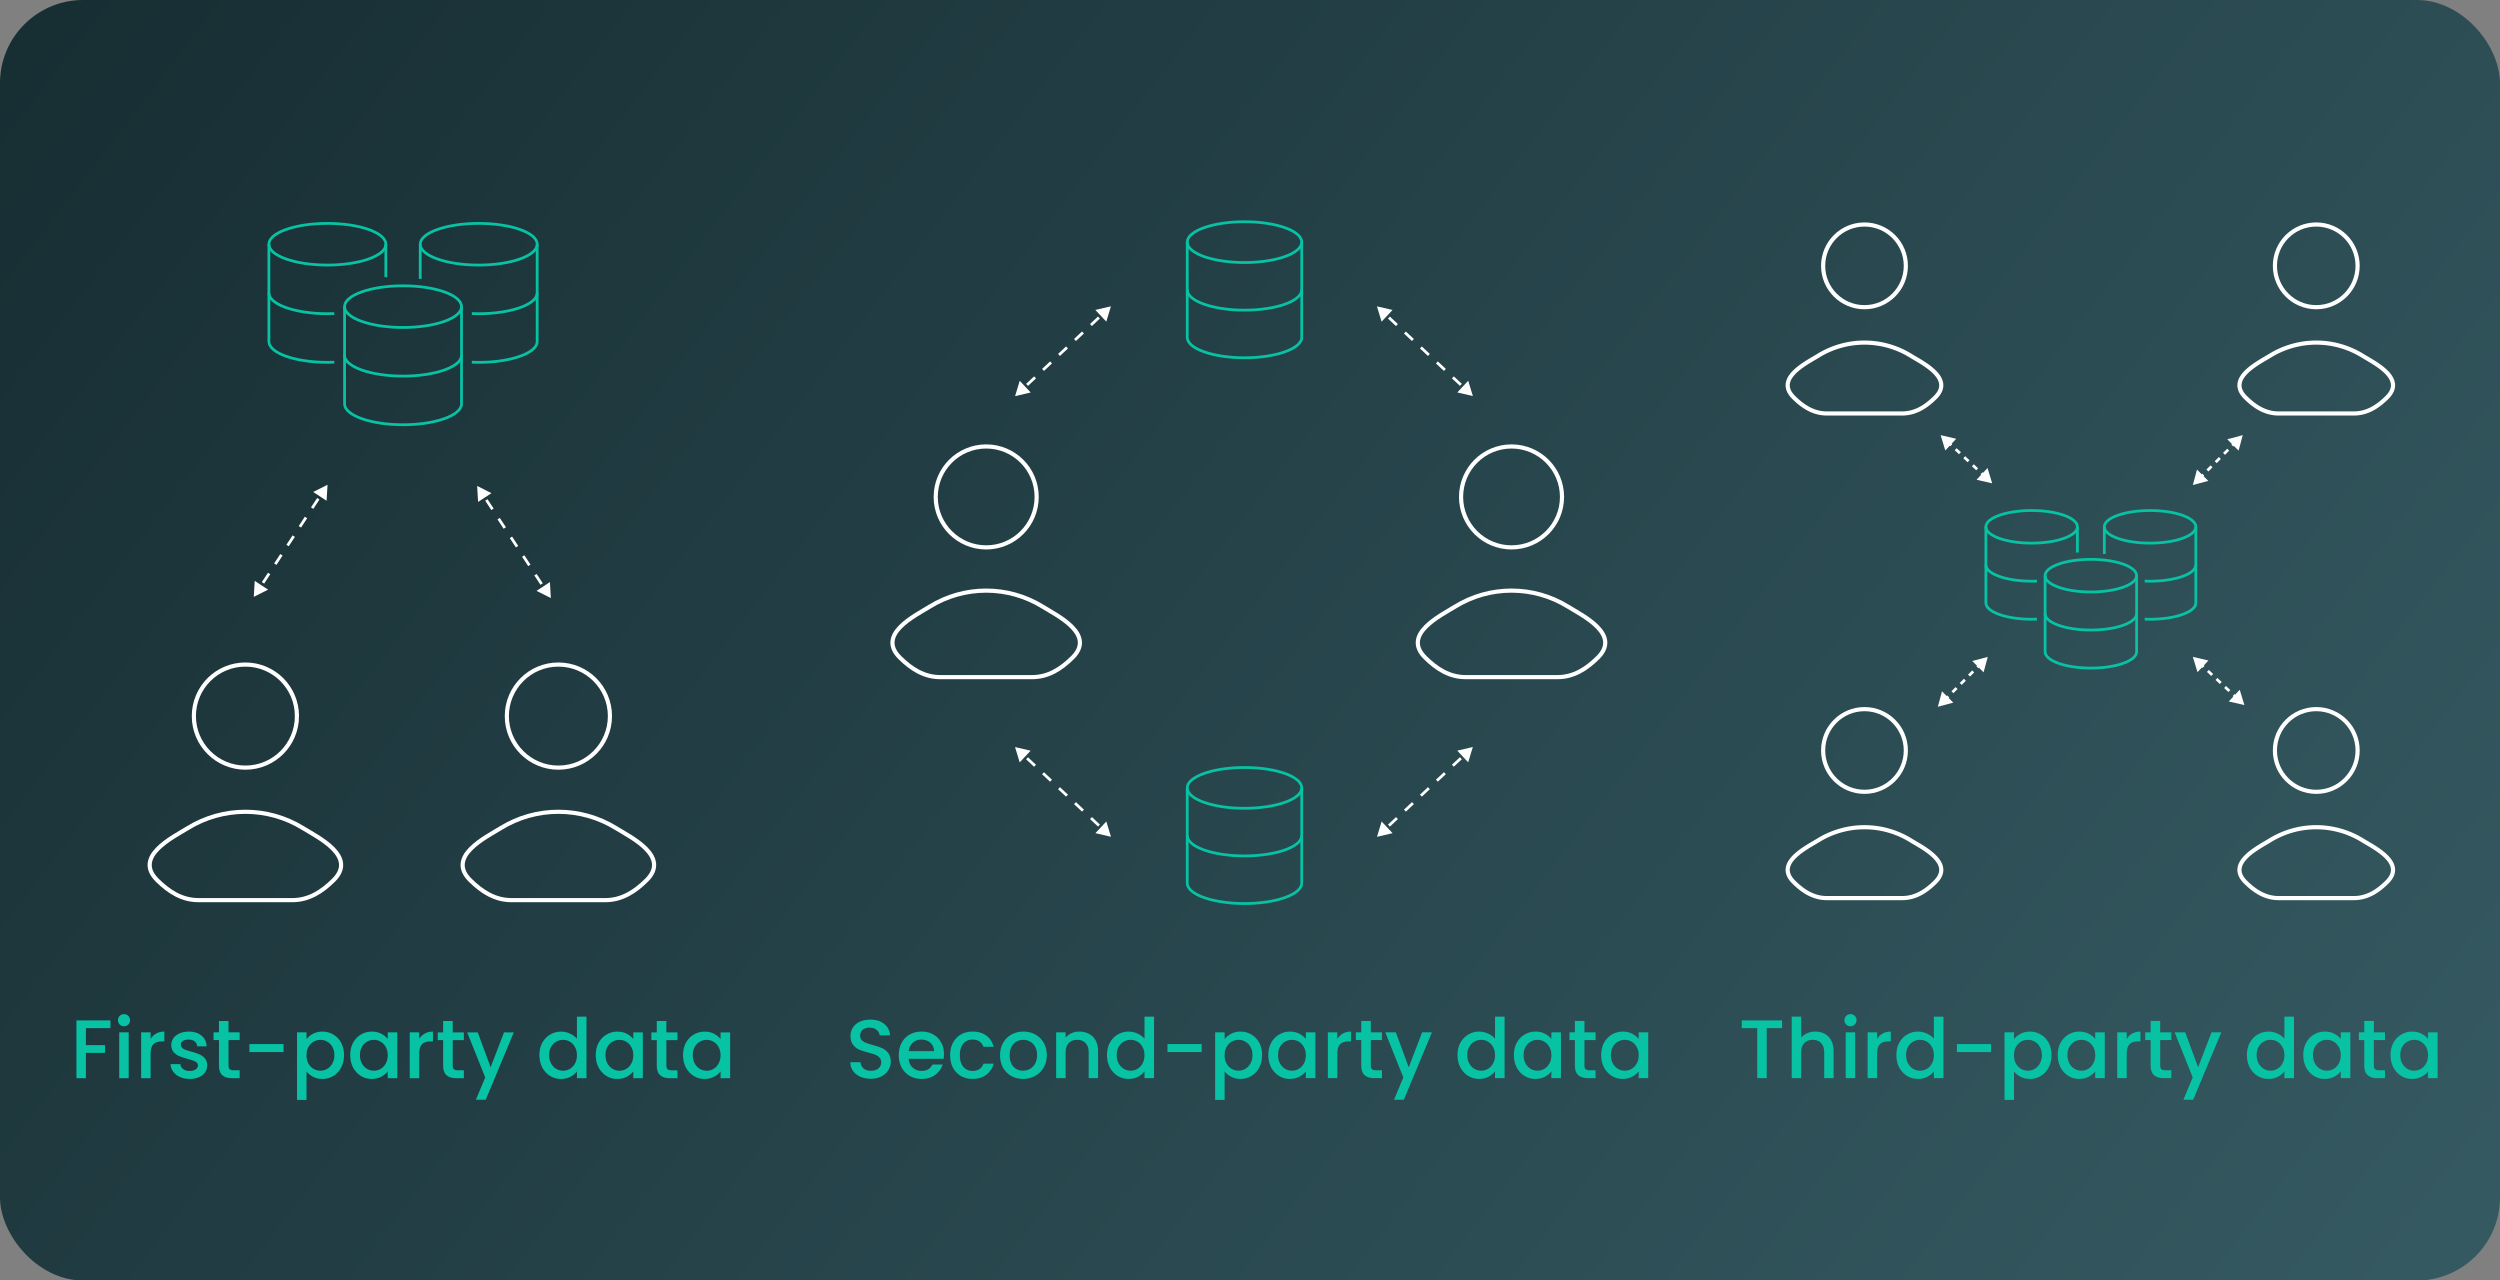 <svg xmlns="http://www.w3.org/2000/svg" width="902" height="462" fill="none"><rect width="100%" height="100%" fill="#808080" stroke="none"/><rect width="902" height="462" fill="url(#a)" rx="30"/><path fill="#08C2A4" d="M39.844 368.154v2.79h-8.85v6.15h6.9v2.79h-6.9v9.12h-3.42v-20.85zm4.91 2.13q-.93 0-1.56-.63t-.63-1.56.63-1.56 1.56-.63q.9 0 1.53.63t.63 1.56-.63 1.56-1.53.63m1.68 2.19v16.53h-3.42v-16.53zm7.91 2.4a5.3 5.3 0 0 1 1.98-1.95q1.26-.72 2.97-.72v3.54h-.87q-2.01 0-3.06 1.02-1.02 1.02-1.02 3.54v8.7h-3.42v-16.53h3.42zm14.093 14.4q-1.95 0-3.51-.69-1.53-.72-2.43-1.92-.9-1.23-.96-2.73h3.54q.09 1.05.99 1.77.93.69 2.31.69 1.44 0 2.22-.54.81-.57.81-1.44 0-.93-.9-1.38-.87-.45-2.79-.99-1.86-.51-3.03-.99t-2.04-1.47q-.84-.99-.84-2.61 0-1.32.78-2.4.78-1.11 2.22-1.74 1.47-.63 3.36-.63 2.82 0 4.53 1.44 1.74 1.41 1.86 3.87h-3.42q-.09-1.11-.9-1.77t-2.19-.66q-1.35 0-2.07.51t-.72 1.35q0 .66.48 1.11t1.17.72q.69.24 2.04.63 1.8.48 2.94.99 1.17.48 2.01 1.44t.87 2.55q0 1.41-.78 2.52t-2.22 1.74q-1.41.63-3.33.63m14.016-14.01v9.15q0 .93.42 1.35.45.39 1.5.39h2.1v2.85h-2.7q-2.31 0-3.54-1.08t-1.23-3.51v-9.15h-1.95v-2.79h1.95v-4.11h3.45v4.11h4.02v2.79zm19.862 1.44v2.88h-12.33v-2.88zm8.279-1.8q.87-1.14 2.37-1.92t3.39-.78q2.16 0 3.93 1.08 1.8 1.05 2.82 2.97t1.02 4.41-1.02 4.47q-1.02 1.95-2.82 3.06-1.77 1.08-3.93 1.08-1.89 0-3.36-.75-1.47-.78-2.4-1.92v10.26h-3.42v-24.39h3.42zm10.05 5.76q0-1.71-.72-2.94-.69-1.26-1.86-1.89-1.14-.66-2.46-.66-1.29 0-2.46.66-1.14.66-1.86 1.92-.69 1.26-.69 2.97t.69 3q.72 1.26 1.86 1.92 1.17.66 2.46.66 1.32 0 2.46-.66 1.17-.69 1.86-1.98.72-1.29.72-3m5.722 0q0-2.49 1.02-4.41 1.05-1.92 2.82-2.97 1.8-1.08 3.96-1.08 1.95 0 3.39.78 1.47.75 2.34 1.89v-2.4h3.45v16.53h-3.45v-2.46q-.87 1.17-2.37 1.95t-3.42.78q-2.13 0-3.9-1.08-1.77-1.11-2.82-3.06-1.02-1.98-1.02-4.47m13.53.06q0-1.71-.72-2.97-.69-1.26-1.83-1.92t-2.46-.66-2.46.66q-1.14.63-1.86 1.89-.69 1.23-.69 2.94t.69 3q.72 1.29 1.86 1.98 1.17.66 2.46.66 1.32 0 2.46-.66t1.83-1.92q.72-1.29.72-3m11.362-5.85a5.3 5.3 0 0 1 1.98-1.95q1.26-.72 2.97-.72v3.54h-.87q-2.01 0-3.06 1.02-1.02 1.02-1.02 3.54v8.7h-3.42v-16.53h3.42zm12.084.39v9.15q0 .93.42 1.35.45.39 1.5.39h2.1v2.85h-2.7q-2.31 0-3.54-1.08t-1.23-3.51v-9.15h-1.95v-2.79h1.95v-4.11h3.45v4.11h4.02v2.79zm22.052-2.79-10.14 24.3h-3.54l3.36-8.04-6.51-16.26h3.81l4.65 12.6 4.83-12.6zm9.234 8.19q0-2.49 1.02-4.41 1.05-1.92 2.82-2.97 1.8-1.08 3.99-1.08 1.62 0 3.18.72 1.59.69 2.52 1.86v-7.98h3.45v22.2h-3.45v-2.49q-.84 1.2-2.34 1.98-1.47.78-3.39.78-2.16 0-3.96-1.08-1.77-1.11-2.82-3.06-1.02-1.98-1.02-4.47m13.53.06q0-1.71-.72-2.97-.69-1.26-1.83-1.92t-2.46-.66-2.46.66q-1.14.63-1.86 1.89-.69 1.23-.69 2.94t.69 3q.72 1.29 1.86 1.98 1.17.66 2.46.66 1.32 0 2.46-.66t1.83-1.92q.72-1.29.72-3m6.802-.06q0-2.49 1.02-4.41 1.05-1.92 2.82-2.97 1.8-1.08 3.96-1.08 1.95 0 3.39.78 1.47.75 2.34 1.89v-2.4h3.45v16.53h-3.45v-2.46q-.87 1.17-2.37 1.95t-3.42.78q-2.13 0-3.9-1.08-1.77-1.11-2.82-3.06-1.02-1.98-1.02-4.47m13.53.06q0-1.71-.72-2.97-.69-1.26-1.83-1.92t-2.46-.66-2.46.66q-1.14.63-1.86 1.89-.69 1.23-.69 2.94t.69 3q.72 1.29 1.86 1.98 1.17.66 2.46.66 1.32 0 2.46-.66t1.83-1.92q.72-1.29.72-3m11.932-5.46v9.15q0 .93.42 1.35.45.39 1.5.39h2.1v2.85h-2.7q-2.31 0-3.54-1.08t-1.23-3.51v-9.15h-1.95v-2.79h1.95v-4.11h3.45v4.11h4.02v2.79zm6.032 5.4q0-2.49 1.02-4.41 1.05-1.92 2.82-2.97 1.8-1.08 3.96-1.08 1.95 0 3.39.78 1.47.75 2.34 1.89v-2.4h3.45v16.53h-3.45v-2.46q-.87 1.17-2.37 1.95t-3.42.78q-2.13 0-3.9-1.08-1.77-1.11-2.82-3.06-1.02-1.98-1.02-4.47m13.53.06q0-1.71-.72-2.97-.69-1.26-1.83-1.92t-2.46-.66-2.46.66q-1.14.63-1.86 1.89-.69 1.23-.69 2.94t.69 3q.72 1.29 1.86 1.98 1.17.66 2.46.66 1.32 0 2.46-.66t1.83-1.92q.72-1.29.72-3"/><path stroke="#fff" stroke-linecap="round" stroke-linejoin="round" stroke-width="1.5" d="M67.73 298.795c-5.43 3.357-19.665 10.212-10.995 18.79 4.235 4.19 8.952 7.187 14.883 7.187h33.84c5.931 0 10.648-2.997 14.883-7.187 8.67-8.578-5.565-15.433-10.994-18.79-12.732-7.872-28.886-7.872-41.618 0"/><path stroke="#fff" stroke-width="1.5" d="M107.138 258.367c0 10.271-8.326 18.597-18.597 18.597s-18.597-8.326-18.597-18.597S78.27 239.77 88.54 239.77s18.597 8.326 18.597 18.597Z"/><path stroke="#fff" stroke-linecap="round" stroke-linejoin="round" stroke-width="1.5" d="M180.653 298.795c-5.429 3.357-19.664 10.212-10.994 18.79 4.236 4.19 8.953 7.187 14.883 7.187h33.841c5.93 0 10.647-2.997 14.883-7.187 8.67-8.578-5.565-15.433-10.995-18.79-12.731-7.872-28.886-7.872-41.618 0"/><path stroke="#fff" stroke-width="1.5" d="M220.063 258.367c0 10.271-8.327 18.597-18.598 18.597s-18.597-8.326-18.597-18.597 8.326-18.597 18.597-18.597 18.598 8.326 18.598 18.597Z"/><path fill="#fff" d="m118.168 174.91-5.159 2.59 4.823 3.174zm-26.6 40.43 5.16-2.59-4.824-3.174zm22.858-35.651-2.217 3.369.835.55 2.217-3.369zm-4.434 6.738-2.217 3.37.836.549 2.217-3.369zm-4.433 6.739-2.217 3.369.835.549 2.217-3.369zm-4.434 6.738-2.216 3.369.835.55 2.217-3.369zm-4.433 6.738-2.217 3.369.836.55 2.216-3.369zm21.476-31.732-5.159 2.59 4.823 3.174zm-26.6 40.43 5.16-2.59-4.824-3.174zm22.858-35.651-2.217 3.369.835.55 2.217-3.369zm-4.434 6.738-2.217 3.37.836.549 2.217-3.369zm-4.433 6.739-2.217 3.369.835.549 2.217-3.369zm-4.434 6.738-2.216 3.369.835.55 2.217-3.369zm-4.433 6.738-2.217 3.369.836.55 2.216-3.369zM172.158 175.336l.334 5.764 4.825-3.172zm26.585 40.44-.334-5.764-4.825 3.172zm-23.68-35.11 2.216 3.37.835-.55-2.215-3.37zm4.431 6.74 2.215 3.37.836-.55-2.215-3.37zm4.431 6.74 2.215 3.37.836-.55-2.216-3.37zm4.431 6.74 2.215 3.37.836-.55-2.216-3.37zm4.431 6.74 2.215 3.37.836-.55-2.216-3.37zm-20.629-32.29.334 5.764 4.825-3.172zm26.585 40.44-.334-5.764-4.825 3.172zm-23.68-35.11 2.216 3.37.835-.55-2.215-3.37zm4.431 6.74 2.215 3.37.836-.55-2.215-3.37zm4.431 6.74 2.215 3.37.836-.55-2.216-3.37zm4.431 6.74 2.215 3.37.836-.55-2.216-3.37zm4.431 6.74 2.215 3.37.836-.55-2.216-3.37z"/><ellipse cx="118.114" cy="88.121" stroke="#08C2A4" rx="21.096" ry="7.519"/><path stroke="#08C2A4" d="M97.018 105.668c0 4.153 9.445 7.519 21.096 7.519q1.26 0 2.482-.051"/><path stroke="#08C2A4" d="M139.21 88.125v11.891M97.018 88.125v35.09c0 4.153 9.445 7.519 21.096 7.519q1.26 0 2.482-.051"/><ellipse cx="172.715" cy="88.121" stroke="#08C2A4" rx="21.096" ry="7.519"/><path stroke="#08C2A4" d="M193.811 105.668c0 4.153-9.445 7.519-21.096 7.519q-1.26 0-2.482-.051"/><path stroke="#08C2A4" d="M193.811 88.125v35.09c0 4.153-9.445 7.519-21.096 7.519a60 60 0 0 1-2.481-.051M151.62 88.125v12.511"/><ellipse cx="145.414" cy="110.636" stroke="#08C2A4" rx="21.096" ry="7.519"/><path stroke="#08C2A4" d="M166.51 128.184c0 4.152-9.445 7.519-21.096 7.519s-21.095-3.367-21.095-7.519"/><path stroke="#08C2A4" d="M166.51 110.641v35.09c0 4.152-9.445 7.519-21.096 7.519s-21.095-3.367-21.095-7.519v-35.09"/><path fill="#08C2A4" d="M314.192 389.21q-2.1 0-3.78-.72-1.68-.75-2.64-2.1t-.96-3.15h3.66q.12 1.35 1.05 2.22.96.87 2.67.87 1.77 0 2.76-.84.99-.87.99-2.22 0-1.05-.63-1.71-.6-.66-1.53-1.02-.9-.36-2.52-.78-2.04-.54-3.33-1.08-1.26-.57-2.16-1.74t-.9-3.12q0-1.8.9-3.15t2.52-2.07 3.75-.72q3.03 0 4.95 1.53 1.95 1.5 2.16 4.14h-3.78q-.09-1.14-1.08-1.95t-2.61-.81q-1.47 0-2.4.75t-.93 2.16q0 .96.57 1.59.6.6 1.5.96t2.46.78q2.07.57 3.36 1.14 1.32.57 2.22 1.77.93 1.17.93 3.15 0 1.59-.87 3-.84 1.41-2.49 2.28-1.62.84-3.84.84m26.386-8.88q0 .93-.12 1.68h-12.63q.15 1.98 1.47 3.18t3.24 1.2q2.76 0 3.9-2.31h3.69q-.75 2.28-2.73 3.75-1.95 1.44-4.86 1.44-2.37 0-4.26-1.05a7.85 7.85 0 0 1-2.94-3q-1.05-1.95-1.05-4.5t1.02-4.47q1.05-1.95 2.91-3 1.89-1.05 4.32-1.05 2.34 0 4.17 1.02t2.85 2.88q1.02 1.83 1.02 4.23m-3.57-1.08q-.03-1.89-1.35-3.03t-3.27-1.14q-1.77 0-3.03 1.14-1.26 1.11-1.5 3.03zm5.795 1.47q0-2.55 1.02-4.47 1.05-1.95 2.88-3t4.2-1.05q3 0 4.95 1.44 1.98 1.41 2.67 4.05h-3.69q-.45-1.23-1.44-1.92t-2.49-.69q-2.1 0-3.36 1.5-1.23 1.47-1.23 4.14t1.23 4.17q1.26 1.5 3.36 1.5 2.97 0 3.93-2.61h3.69q-.72 2.52-2.7 4.02-1.98 1.47-4.92 1.47-2.37 0-4.2-1.05-1.83-1.08-2.88-3-1.02-1.95-1.02-4.5m26.299 8.55q-2.34 0-4.23-1.05a7.8 7.8 0 0 1-2.97-3q-1.08-1.95-1.08-4.5 0-2.52 1.11-4.47t3.03-3 4.29-1.05 4.29 1.05 3.03 3 1.11 4.47-1.14 4.47-3.12 3.03q-1.95 1.05-4.32 1.05m0-2.97q1.32 0 2.46-.63 1.17-.63 1.89-1.89t.72-3.06-.69-3.03q-.69-1.26-1.83-1.89t-2.46-.63-2.46.63q-1.11.63-1.77 1.89-.66 1.23-.66 3.03 0 2.67 1.35 4.14 1.38 1.44 3.45 1.44m20.3-14.1q1.95 0 3.48.81 1.56.81 2.43 2.4t.87 3.84V389h-3.39v-9.24q0-2.22-1.11-3.39-1.11-1.2-3.03-1.2t-3.06 1.2q-1.11 1.17-1.11 3.39V389h-3.42v-16.53h3.42v1.89q.84-1.02 2.13-1.59 1.32-.57 2.79-.57m10.003 8.46q0-2.49 1.02-4.41 1.05-1.92 2.82-2.97 1.8-1.08 3.99-1.08 1.62 0 3.18.72 1.59.69 2.52 1.86v-7.98h3.45V389h-3.45v-2.49q-.84 1.2-2.34 1.98-1.47.78-3.39.78-2.16 0-3.96-1.08-1.77-1.11-2.82-3.06-1.02-1.98-1.02-4.47m13.53.06q0-1.71-.72-2.97-.69-1.26-1.83-1.92t-2.46-.66-2.46.66q-1.14.63-1.86 1.89-.69 1.23-.69 2.94t.69 3q.72 1.29 1.86 1.98 1.17.66 2.46.66 1.32 0 2.46-.66t1.83-1.92q.72-1.29.72-3m20.632-4.02v2.88h-12.33v-2.88zm8.279-1.8q.87-1.14 2.37-1.92t3.39-.78q2.16 0 3.93 1.08 1.8 1.05 2.82 2.97t1.02 4.41-1.02 4.47q-1.02 1.95-2.82 3.06-1.77 1.08-3.93 1.08-1.89 0-3.36-.75-1.47-.78-2.4-1.92v10.26h-3.42v-24.39h3.42zm10.05 5.76q0-1.71-.72-2.94-.69-1.26-1.86-1.89-1.14-.66-2.46-.66-1.29 0-2.46.66-1.14.66-1.86 1.92-.69 1.26-.69 2.97t.69 3q.72 1.26 1.86 1.92 1.17.66 2.46.66 1.32 0 2.46-.66 1.17-.69 1.86-1.98.72-1.29.72-3m5.722 0q0-2.49 1.02-4.41 1.05-1.92 2.82-2.97 1.8-1.08 3.96-1.08 1.95 0 3.39.78 1.47.75 2.34 1.89v-2.4h3.45V389h-3.45v-2.46q-.87 1.17-2.37 1.95t-3.42.78q-2.13 0-3.9-1.08-1.77-1.11-2.82-3.06-1.02-1.98-1.02-4.47m13.53.06q0-1.71-.72-2.97-.69-1.26-1.83-1.92t-2.46-.66-2.46.66q-1.14.63-1.86 1.89-.69 1.23-.69 2.94t.69 3q.72 1.29 1.86 1.98 1.17.66 2.46.66 1.32 0 2.46-.66t1.83-1.92q.72-1.29.72-3m11.362-5.85a5.3 5.3 0 0 1 1.98-1.95q1.26-.72 2.97-.72v3.54h-.87q-2.01 0-3.06 1.02-1.02 1.02-1.02 3.54v8.7h-3.42v-16.53h3.42zm12.083.39v9.15q0 .93.42 1.35.45.39 1.5.39h2.1V389h-2.7q-2.31 0-3.54-1.08t-1.23-3.51v-9.15h-1.95v-2.79h1.95v-4.11h3.45v4.11h4.02v2.79zm22.053-2.79-10.14 24.3h-3.54l3.36-8.04-6.51-16.26h3.81l4.65 12.6 4.83-12.6zm9.233 8.19q0-2.49 1.02-4.41 1.05-1.92 2.82-2.97 1.8-1.08 3.99-1.08 1.62 0 3.18.72 1.59.69 2.52 1.86v-7.98h3.45V389h-3.45v-2.49q-.84 1.2-2.34 1.98-1.47.78-3.39.78-2.16 0-3.96-1.08-1.77-1.11-2.82-3.06-1.02-1.98-1.02-4.47m13.53.06q0-1.71-.72-2.97-.69-1.26-1.83-1.92t-2.46-.66-2.46.66q-1.14.63-1.86 1.89-.69 1.23-.69 2.94t.69 3q.72 1.29 1.86 1.98 1.17.66 2.46.66 1.32 0 2.46-.66t1.83-1.92q.72-1.29.72-3m6.802-.06q0-2.49 1.02-4.41 1.05-1.92 2.82-2.97 1.8-1.08 3.96-1.08 1.95 0 3.39.78 1.47.75 2.34 1.89v-2.4h3.45V389h-3.45v-2.46q-.87 1.17-2.37 1.95t-3.42.78q-2.13 0-3.9-1.08-1.77-1.11-2.82-3.06-1.02-1.98-1.02-4.47m13.53.06q0-1.71-.72-2.97-.69-1.26-1.83-1.92t-2.46-.66-2.46.66q-1.14.63-1.86 1.89-.69 1.23-.69 2.94t.69 3q.72 1.29 1.86 1.98 1.17.66 2.46.66 1.32 0 2.46-.66t1.83-1.92q.72-1.29.72-3m11.932-5.46v9.15q0 .93.42 1.35.45.39 1.5.39h2.1V389h-2.7q-2.31 0-3.54-1.08t-1.23-3.51v-9.15h-1.95v-2.79h1.95v-4.11h3.45v4.11h4.02v2.79zm6.033 5.4q0-2.49 1.02-4.41 1.05-1.92 2.82-2.97 1.8-1.08 3.96-1.08 1.95 0 3.39.78 1.47.75 2.34 1.89v-2.4h3.45V389h-3.45v-2.46q-.87 1.17-2.37 1.95t-3.42.78q-2.13 0-3.9-1.08-1.77-1.11-2.82-3.06-1.02-1.98-1.02-4.47m13.53.06q0-1.71-.72-2.97-.69-1.26-1.83-1.92t-2.46-.66-2.46.66q-1.14.63-1.86 1.89-.69 1.23-.69 2.94t.69 3q.72 1.29 1.86 1.98 1.17.66 2.46.66 1.32 0 2.46-.66t1.83-1.92q.72-1.29.72-3"/><path stroke="#fff" stroke-linecap="round" stroke-linejoin="round" stroke-width="1.5" d="M335.442 218.875c-5.315 3.287-19.254 9.999-10.764 18.398 4.147 4.102 8.765 7.037 14.572 7.037h33.134c5.807 0 10.425-2.935 14.572-7.037 8.489-8.399-5.449-15.111-10.765-18.398-12.465-7.708-28.283-7.708-40.749 0"/><path stroke="#fff" stroke-width="1.5" d="M374.029 179.291c0 10.057-8.153 18.209-18.209 18.209-10.057 0-18.21-8.152-18.21-18.209 0-10.056 8.153-18.209 18.21-18.209 10.056 0 18.209 8.153 18.209 18.209Z"/><path stroke="#fff" stroke-linecap="round" stroke-linejoin="round" stroke-width="1.5" d="M524.985 218.875c-5.316 3.287-19.254 9.999-10.764 18.398 4.147 4.102 8.765 7.037 14.572 7.037h33.134c5.807 0 10.425-2.935 14.572-7.037 8.489-8.399-5.449-15.111-10.765-18.398-12.465-7.708-28.283-7.708-40.749 0"/><path stroke="#fff" stroke-width="1.5" d="M563.572 179.291c0 10.057-8.152 18.209-18.209 18.209s-18.209-8.152-18.209-18.209c0-10.056 8.152-18.209 18.209-18.209s18.209 8.153 18.209 18.209Z"/><path fill="#fff" d="m366.227 269.543 1.681 5.523 3.943-4.217zm34.613 32.363-1.681-5.524-3.943 4.218zm-30.628-27.952 2.884 2.696.683-.73-2.884-2.697zm5.769 5.393 2.884 2.697.683-.73-2.884-2.697zm5.769 5.394 2.884 2.697.683-.73-2.884-2.697zm5.768 5.394 2.885 2.697.683-.731-2.885-2.697zm5.769 5.394 2.885 2.697.683-.731-2.885-2.697zm-27.06-25.986 1.681 5.523 3.943-4.217zm34.613 32.363-1.681-5.524-3.943 4.218zm-30.628-27.952 2.884 2.696.683-.73-2.884-2.697zm5.769 5.393 2.884 2.697.683-.73-2.884-2.697zm5.769 5.394 2.884 2.697.683-.73-2.884-2.697zm5.768 5.394 2.885 2.697.683-.731-2.885-2.697zm5.769 5.394 2.885 2.697.683-.731-2.885-2.697zM400.823 110.52l-5.623 1.312 3.948 4.213zm-34.579 32.399 5.623-1.312-3.948-4.213zm29.914-28.714-2.881 2.7.684.729 2.881-2.7zm-5.763 5.4-2.881 2.7.684.729 2.881-2.7zm-5.763 5.4-2.881 2.7.684.729 2.881-2.7zm-5.763 5.4-2.881 2.7.683.729 2.882-2.7zm-5.763 5.4-2.881 2.7.683.729 2.882-2.7zm27.717-25.285-5.623 1.312 3.948 4.213zm-34.579 32.399 5.623-1.312-3.948-4.213zm29.914-28.714-2.881 2.7.684.729 2.881-2.7zm-5.763 5.4-2.881 2.7.684.729 2.881-2.7zm-5.763 5.4-2.881 2.7.684.729 2.881-2.7zm-5.763 5.4-2.881 2.7.683.729 2.882-2.7zm-5.763 5.4-2.881 2.7.683.729 2.882-2.7zM531.396 269.523l-5.622 1.313 3.947 4.213zm-34.578 32.4 5.622-1.312-3.947-4.213zm29.914-28.714-2.881 2.7.683.729 2.882-2.7zm-5.763 5.4-2.881 2.7.683.729 2.882-2.7zm-5.763 5.4-2.881 2.7.683.729 2.882-2.7zm-5.763 5.4-2.882 2.7.684.729 2.882-2.7zm-5.763 5.4-2.882 2.699.684.73 2.882-2.7zm27.716-25.286-5.622 1.313 3.947 4.213zm-34.578 32.4 5.622-1.312-3.947-4.213zm29.914-28.714-2.881 2.7.683.729 2.882-2.7zm-5.763 5.4-2.881 2.7.683.729 2.882-2.7zm-5.763 5.4-2.881 2.7.683.729 2.882-2.7zm-5.763 5.4-2.882 2.7.684.729 2.882-2.7zm-5.763 5.4-2.882 2.699.684.73 2.882-2.7zM496.801 110.535l1.68 5.524 3.943-4.218zm34.613 32.363-1.681-5.524-3.943 4.218zm-30.628-27.952 2.884 2.697.683-.731-2.884-2.697zm5.769 5.394 2.884 2.696.683-.73-2.885-2.697zm5.768 5.393 2.885 2.697.683-.73-2.885-2.697zm5.769 5.394 2.885 2.697.683-.73-2.885-2.697zm5.769 5.394 2.884 2.697.683-.731-2.884-2.697zm-27.06-25.986 1.68 5.524 3.943-4.218zm34.613 32.363-1.681-5.524-3.943 4.218zm-30.628-27.952 2.884 2.697.683-.731-2.884-2.697zm5.769 5.394 2.884 2.696.683-.73-2.885-2.697zm5.768 5.393 2.885 2.697.683-.73-2.885-2.697zm5.769 5.394 2.885 2.697.683-.73-2.885-2.697zm5.769 5.394 2.884 2.697.683-.731-2.884-2.697z"/><ellipse cx="449.01" cy="284.276" stroke="#08C2A4" rx="20.655" ry="7.362"/><path stroke="#08C2A4" d="M469.665 301.457c0 4.066-9.248 7.362-20.655 7.362s-20.656-3.296-20.656-7.362"/><path stroke="#08C2A4" d="M469.665 284.281v34.358c0 4.066-9.248 7.362-20.655 7.362s-20.656-3.296-20.656-7.362v-34.358"/><ellipse cx="449.01" cy="87.362" stroke="#08C2A4" rx="20.655" ry="7.362"/><path stroke="#08C2A4" d="M469.665 104.543c0 4.066-9.248 7.362-20.655 7.362s-20.656-3.296-20.656-7.362"/><path stroke="#08C2A4" d="M469.665 87.367v34.358c0 4.066-9.248 7.362-20.655 7.362s-20.656-3.296-20.656-7.362V87.367"/><path fill="#08C2A4" d="M642.984 368.15v2.79h-5.55V389h-3.42v-18.06h-5.58v-2.79zm12.013 4.05q1.89 0 3.36.81 1.5.81 2.34 2.4.87 1.59.87 3.84V389h-3.39v-9.24q0-2.22-1.11-3.39-1.11-1.2-3.03-1.2t-3.06 1.2q-1.11 1.17-1.11 3.39V389h-3.42v-22.2h3.42v7.59q.87-1.05 2.19-1.62 1.35-.57 2.94-.57m12.673-1.92q-.93 0-1.56-.63t-.63-1.56.63-1.56 1.56-.63q.9 0 1.53.63t.63 1.56-.63 1.56-1.53.63m1.68 2.19V389h-3.42v-16.53zm7.91 2.4a5.3 5.3 0 0 1 1.98-1.95q1.26-.72 2.97-.72v3.54h-.87q-2.01 0-3.06 1.02-1.02 1.02-1.02 3.54v8.7h-3.42v-16.53h3.42zm6.954 5.79q0-2.49 1.02-4.41 1.05-1.92 2.82-2.97 1.8-1.08 3.99-1.08 1.62 0 3.18.72 1.59.69 2.52 1.86v-7.98h3.45V389h-3.45v-2.49q-.84 1.2-2.34 1.98-1.47.78-3.39.78-2.16 0-3.96-1.08-1.77-1.11-2.82-3.06-1.02-1.98-1.02-4.47m13.53.06q0-1.71-.72-2.97-.69-1.26-1.83-1.92t-2.46-.66-2.46.66q-1.14.63-1.86 1.89-.69 1.23-.69 2.94t.69 3q.72 1.29 1.86 1.98 1.17.66 2.46.66 1.32 0 2.46-.66t1.83-1.92q.72-1.29.72-3m20.632-4.02v2.88h-12.33v-2.88zm8.278-1.8q.87-1.14 2.37-1.92t3.39-.78q2.16 0 3.93 1.08 1.8 1.05 2.82 2.97t1.02 4.41-1.02 4.47q-1.02 1.95-2.82 3.06-1.77 1.08-3.93 1.08-1.89 0-3.36-.75-1.47-.78-2.4-1.92v10.26h-3.42v-24.39h3.42zm10.05 5.76q0-1.71-.72-2.94-.69-1.26-1.86-1.89-1.14-.66-2.46-.66-1.29 0-2.46.66-1.14.66-1.86 1.92-.69 1.26-.69 2.97t.69 3q.72 1.26 1.86 1.92 1.17.66 2.46.66 1.32 0 2.46-.66 1.17-.69 1.86-1.98.72-1.29.72-3m5.722 0q0-2.49 1.02-4.41 1.05-1.92 2.82-2.97 1.8-1.08 3.96-1.08 1.95 0 3.39.78 1.47.75 2.34 1.89v-2.4h3.45V389h-3.45v-2.46q-.87 1.17-2.37 1.95t-3.42.78q-2.13 0-3.9-1.08-1.77-1.11-2.82-3.06-1.02-1.98-1.02-4.47m13.53.06q0-1.71-.72-2.97-.69-1.26-1.83-1.92t-2.46-.66-2.46.66q-1.14.63-1.86 1.89-.69 1.23-.69 2.94t.69 3q.72 1.29 1.86 1.98 1.17.66 2.46.66 1.32 0 2.46-.66t1.83-1.92q.72-1.29.72-3m11.362-5.85a5.3 5.3 0 0 1 1.98-1.95q1.26-.72 2.97-.72v3.54h-.87q-2.01 0-3.06 1.02-1.02 1.02-1.02 3.54v8.7h-3.42v-16.53h3.42zm12.084.39v9.15q0 .93.42 1.35.45.39 1.5.39h2.1V389h-2.7q-2.31 0-3.54-1.08t-1.23-3.51v-9.15h-1.95v-2.79h1.95v-4.11h3.45v4.11h4.02v2.79zm22.052-2.79-10.14 24.3h-3.54l3.36-8.04-6.51-16.26h3.81l4.65 12.6 4.83-12.6zm9.234 8.19q0-2.49 1.02-4.41 1.05-1.92 2.82-2.97 1.8-1.08 3.99-1.08 1.62 0 3.18.72 1.59.69 2.52 1.86v-7.98h3.45V389h-3.45v-2.49q-.84 1.2-2.34 1.98-1.47.78-3.39.78-2.16 0-3.96-1.08-1.77-1.11-2.82-3.06-1.02-1.98-1.02-4.47m13.53.06q0-1.71-.72-2.97-.69-1.26-1.83-1.92t-2.46-.66-2.46.66q-1.14.63-1.86 1.89-.69 1.23-.69 2.94t.69 3q.72 1.29 1.86 1.98 1.17.66 2.46.66 1.32 0 2.46-.66t1.83-1.92q.72-1.29.72-3m6.802-.06q0-2.49 1.02-4.41 1.05-1.92 2.82-2.97 1.8-1.08 3.96-1.08 1.95 0 3.39.78 1.47.75 2.34 1.89v-2.4H848V389h-3.45v-2.46q-.87 1.17-2.37 1.95t-3.42.78q-2.13 0-3.9-1.08-1.77-1.11-2.82-3.06-1.02-1.98-1.02-4.47m13.53.06q0-1.71-.72-2.97-.69-1.26-1.83-1.92t-2.46-.66-2.46.66q-1.14.63-1.86 1.89-.69 1.23-.69 2.94t.69 3q.72 1.29 1.86 1.98 1.17.66 2.46.66 1.32 0 2.46-.66t1.83-1.92q.72-1.29.72-3m11.932-5.46v9.15q0 .93.42 1.35.45.39 1.5.39h2.1V389h-2.7q-2.31 0-3.54-1.08t-1.23-3.51v-9.15h-1.95v-2.79h1.95v-4.11h3.45v4.11h4.02v2.79zm6.032 5.4q0-2.49 1.02-4.41 1.05-1.92 2.82-2.97 1.8-1.08 3.96-1.08 1.95 0 3.39.78 1.47.75 2.34 1.89v-2.4h3.45V389h-3.45v-2.46q-.87 1.17-2.37 1.95t-3.42.78q-2.13 0-3.9-1.08-1.77-1.11-2.82-3.06-1.02-1.98-1.02-4.47m13.53.06q0-1.71-.72-2.97-.69-1.26-1.83-1.92t-2.46-.66-2.46.66q-1.14.63-1.86 1.89-.69 1.23-.69 2.94t.69 3q.72 1.29 1.86 1.98 1.17.66 2.46.66 1.32 0 2.46-.66t1.83-1.92q.72-1.29.72-3"/><ellipse cx="733.017" cy="190.08" stroke="#08C2A4" rx="16.509" ry="5.884"/><path stroke="#08C2A4" d="M716.508 203.812c0 3.25 7.391 5.885 16.509 5.885q.986 0 1.942-.04"/><path stroke="#08C2A4" d="M749.526 190.082v9.305m-33.018-9.305v27.461c0 3.25 7.391 5.884 16.509 5.884q.986 0 1.942-.04"/><ellipse cx="775.747" cy="190.08" stroke="#08C2A4" rx="16.509" ry="5.884"/><path stroke="#08C2A4" d="M792.256 203.812c0 3.25-7.392 5.885-16.509 5.885q-.987 0-1.943-.04"/><path stroke="#08C2A4" d="M792.256 190.082v27.461c0 3.25-7.392 5.884-16.509 5.884a46 46 0 0 1-1.943-.04m-14.566-33.305v9.791"/><ellipse cx="754.381" cy="207.701" stroke="#08C2A4" rx="16.509" ry="5.884"/><path stroke="#08C2A4" d="M770.89 221.434c0 3.249-7.391 5.884-16.509 5.884s-16.509-2.635-16.509-5.884"/><path stroke="#08C2A4" d="M770.89 207.703v27.461c0 3.25-7.391 5.884-16.509 5.884s-16.509-2.634-16.509-5.884v-27.461"/><path fill="#fff" d="m700.18 157 1.681 5.523 3.943-4.217zm18.597 17.388-1.68-5.523-3.943 4.217zm-16.614-14.849 1.55 1.449.683-.731-1.55-1.449zm3.1 2.898 1.55 1.449.683-.731-1.55-1.449zm3.099 2.898 1.55 1.449.683-.731-1.55-1.449zm3.1 2.898 1.55 1.449.683-.731-1.55-1.449zm3.1 2.898 1.549 1.449.683-.73-1.549-1.45zM700.18 157l1.681 5.523 3.943-4.217zm18.597 17.388-1.68-5.523-3.943 4.217zm-16.614-14.849 1.55 1.449.683-.731-1.55-1.449zm3.1 2.898 1.55 1.449.683-.731-1.55-1.449zm3.099 2.898 1.55 1.449.683-.731-1.55-1.449zm3.1 2.898 1.55 1.449.683-.731-1.55-1.449zm3.1 2.898 1.549 1.449.683-.73-1.549-1.45zM791.18 237l1.681 5.523 3.943-4.217zm18.597 17.388-1.68-5.523-3.943 4.217zm-16.614-14.849 1.55 1.449.683-.731-1.55-1.449zm3.1 2.898 1.55 1.449.683-.731-1.55-1.449zm3.099 2.898 1.55 1.449.683-.731-1.55-1.449zm3.1 2.898 1.55 1.449.683-.731-1.55-1.449zm3.1 2.898 1.549 1.449.683-.73-1.549-1.45zM791.18 237l1.681 5.523 3.943-4.217zm18.597 17.388-1.68-5.523-3.943 4.217zm-16.614-14.849 1.55 1.449.683-.731-1.55-1.449zm3.1 2.898 1.55 1.449.683-.731-1.55-1.449zm3.099 2.898 1.55 1.449.683-.731-1.55-1.449zm3.1 2.898 1.55 1.449.683-.731-1.55-1.449zm3.1 2.898 1.549 1.449.683-.73-1.549-1.45zM717.18 237l-5.577 1.494 4.083 4.083zm-18 18 5.577-1.494-4.083-4.083zm15.397-16.104-1.5 1.5.707.708 1.5-1.5zm-3 3-1.5 1.5.707.708 1.5-1.5zm-3 3-1.5 1.5.707.708 1.5-1.5zm-3 3-1.5 1.5.707.708 1.5-1.5zm-3 3-1.5 1.5.707.708 1.5-1.5zM717.18 237l-5.577 1.494 4.083 4.083zm-18 18 5.577-1.494-4.083-4.083zm15.397-16.104-1.5 1.5.707.708 1.5-1.5zm-3 3-1.5 1.5.707.708 1.5-1.5zm-3 3-1.5 1.5.707.708 1.5-1.5zm-3 3-1.5 1.5.707.708 1.5-1.5zm-3 3-1.5 1.5.707.708 1.5-1.5zM809.18 157l-5.577 1.494 4.083 4.083zm-18 18 5.577-1.494-4.083-4.083zm15.397-16.104-1.5 1.5.707.708 1.5-1.5zm-3 3-1.5 1.5.707.708 1.5-1.5zm-3 3-1.5 1.5.707.708 1.5-1.5zm-3 3-1.5 1.5.707.708 1.5-1.5zm-3 3-1.5 1.5.707.708 1.5-1.5zM809.18 157l-5.577 1.494 4.083 4.083zm-18 18 5.577-1.494-4.083-4.083zm15.397-16.104-1.5 1.5.707.708 1.5-1.5zm-3 3-1.5 1.5.707.708 1.5-1.5zm-3 3-1.5 1.5.707.708 1.5-1.5zm-3 3-1.5 1.5.707.708 1.5-1.5zm-3 3-1.5 1.5.707.708 1.5-1.5z"/><path stroke="#fff" stroke-linecap="round" stroke-linejoin="round" stroke-width="1.5" d="M656.013 303.197c-4.355 2.693-15.774 8.192-8.819 15.072 3.397 3.362 7.181 5.765 11.938 5.765h27.145c4.757 0 8.541-2.403 11.938-5.765 6.955-6.88-4.464-12.379-8.819-15.072a31.78 31.78 0 0 0-33.383 0"/><path stroke="#fff" stroke-width="1.5" d="M687.625 270.769c0 8.239-6.679 14.918-14.918 14.918s-14.918-6.679-14.918-14.918 6.679-14.917 14.918-14.917 14.918 6.679 14.918 14.917Z"/><path stroke="#fff" stroke-linecap="round" stroke-linejoin="round" stroke-width="1.5" d="M656.013 128.346c-4.355 2.692-15.774 8.191-8.819 15.072 3.397 3.361 7.181 5.765 11.938 5.765h27.145c4.757 0 8.541-2.404 11.938-5.765 6.955-6.881-4.464-12.38-8.819-15.072a31.78 31.78 0 0 0-33.383 0"/><path stroke="#fff" stroke-width="1.5" d="M687.625 95.918c0 8.239-6.679 14.918-14.918 14.918s-14.918-6.679-14.918-14.918S664.468 81 672.707 81s14.918 6.679 14.918 14.918Z"/><path stroke="#fff" stroke-linecap="round" stroke-linejoin="round" stroke-width="1.5" d="M819.013 303.197c-4.355 2.693-15.774 8.192-8.819 15.072 3.397 3.362 7.181 5.765 11.938 5.765h27.145c4.757 0 8.541-2.403 11.938-5.765 6.955-6.88-4.464-12.379-8.819-15.072a31.78 31.78 0 0 0-33.383 0"/><path stroke="#fff" stroke-width="1.5" d="M850.625 270.769c0 8.239-6.679 14.918-14.918 14.918s-14.918-6.679-14.918-14.918 6.679-14.917 14.918-14.917 14.918 6.679 14.918 14.917Z"/><path stroke="#fff" stroke-linecap="round" stroke-linejoin="round" stroke-width="1.5" d="M819.013 128.346c-4.355 2.692-15.774 8.191-8.819 15.072 3.397 3.361 7.181 5.765 11.938 5.765h27.145c4.757 0 8.541-2.404 11.938-5.765 6.955-6.881-4.464-12.38-8.819-15.072a31.78 31.78 0 0 0-33.383 0"/><path stroke="#fff" stroke-width="1.5" d="M850.625 95.918c0 8.239-6.679 14.918-14.918 14.918s-14.918-6.679-14.918-14.918S827.468 81 835.707 81s14.918 6.679 14.918 14.918Z"/><defs><linearGradient id="a" x1="13.697" x2="769.746" y1="7.977" y2="587.104" gradientUnits="userSpaceOnUse"><stop stop-color="#172E33"/><stop offset="1" stop-color="#355961"/></linearGradient></defs></svg>